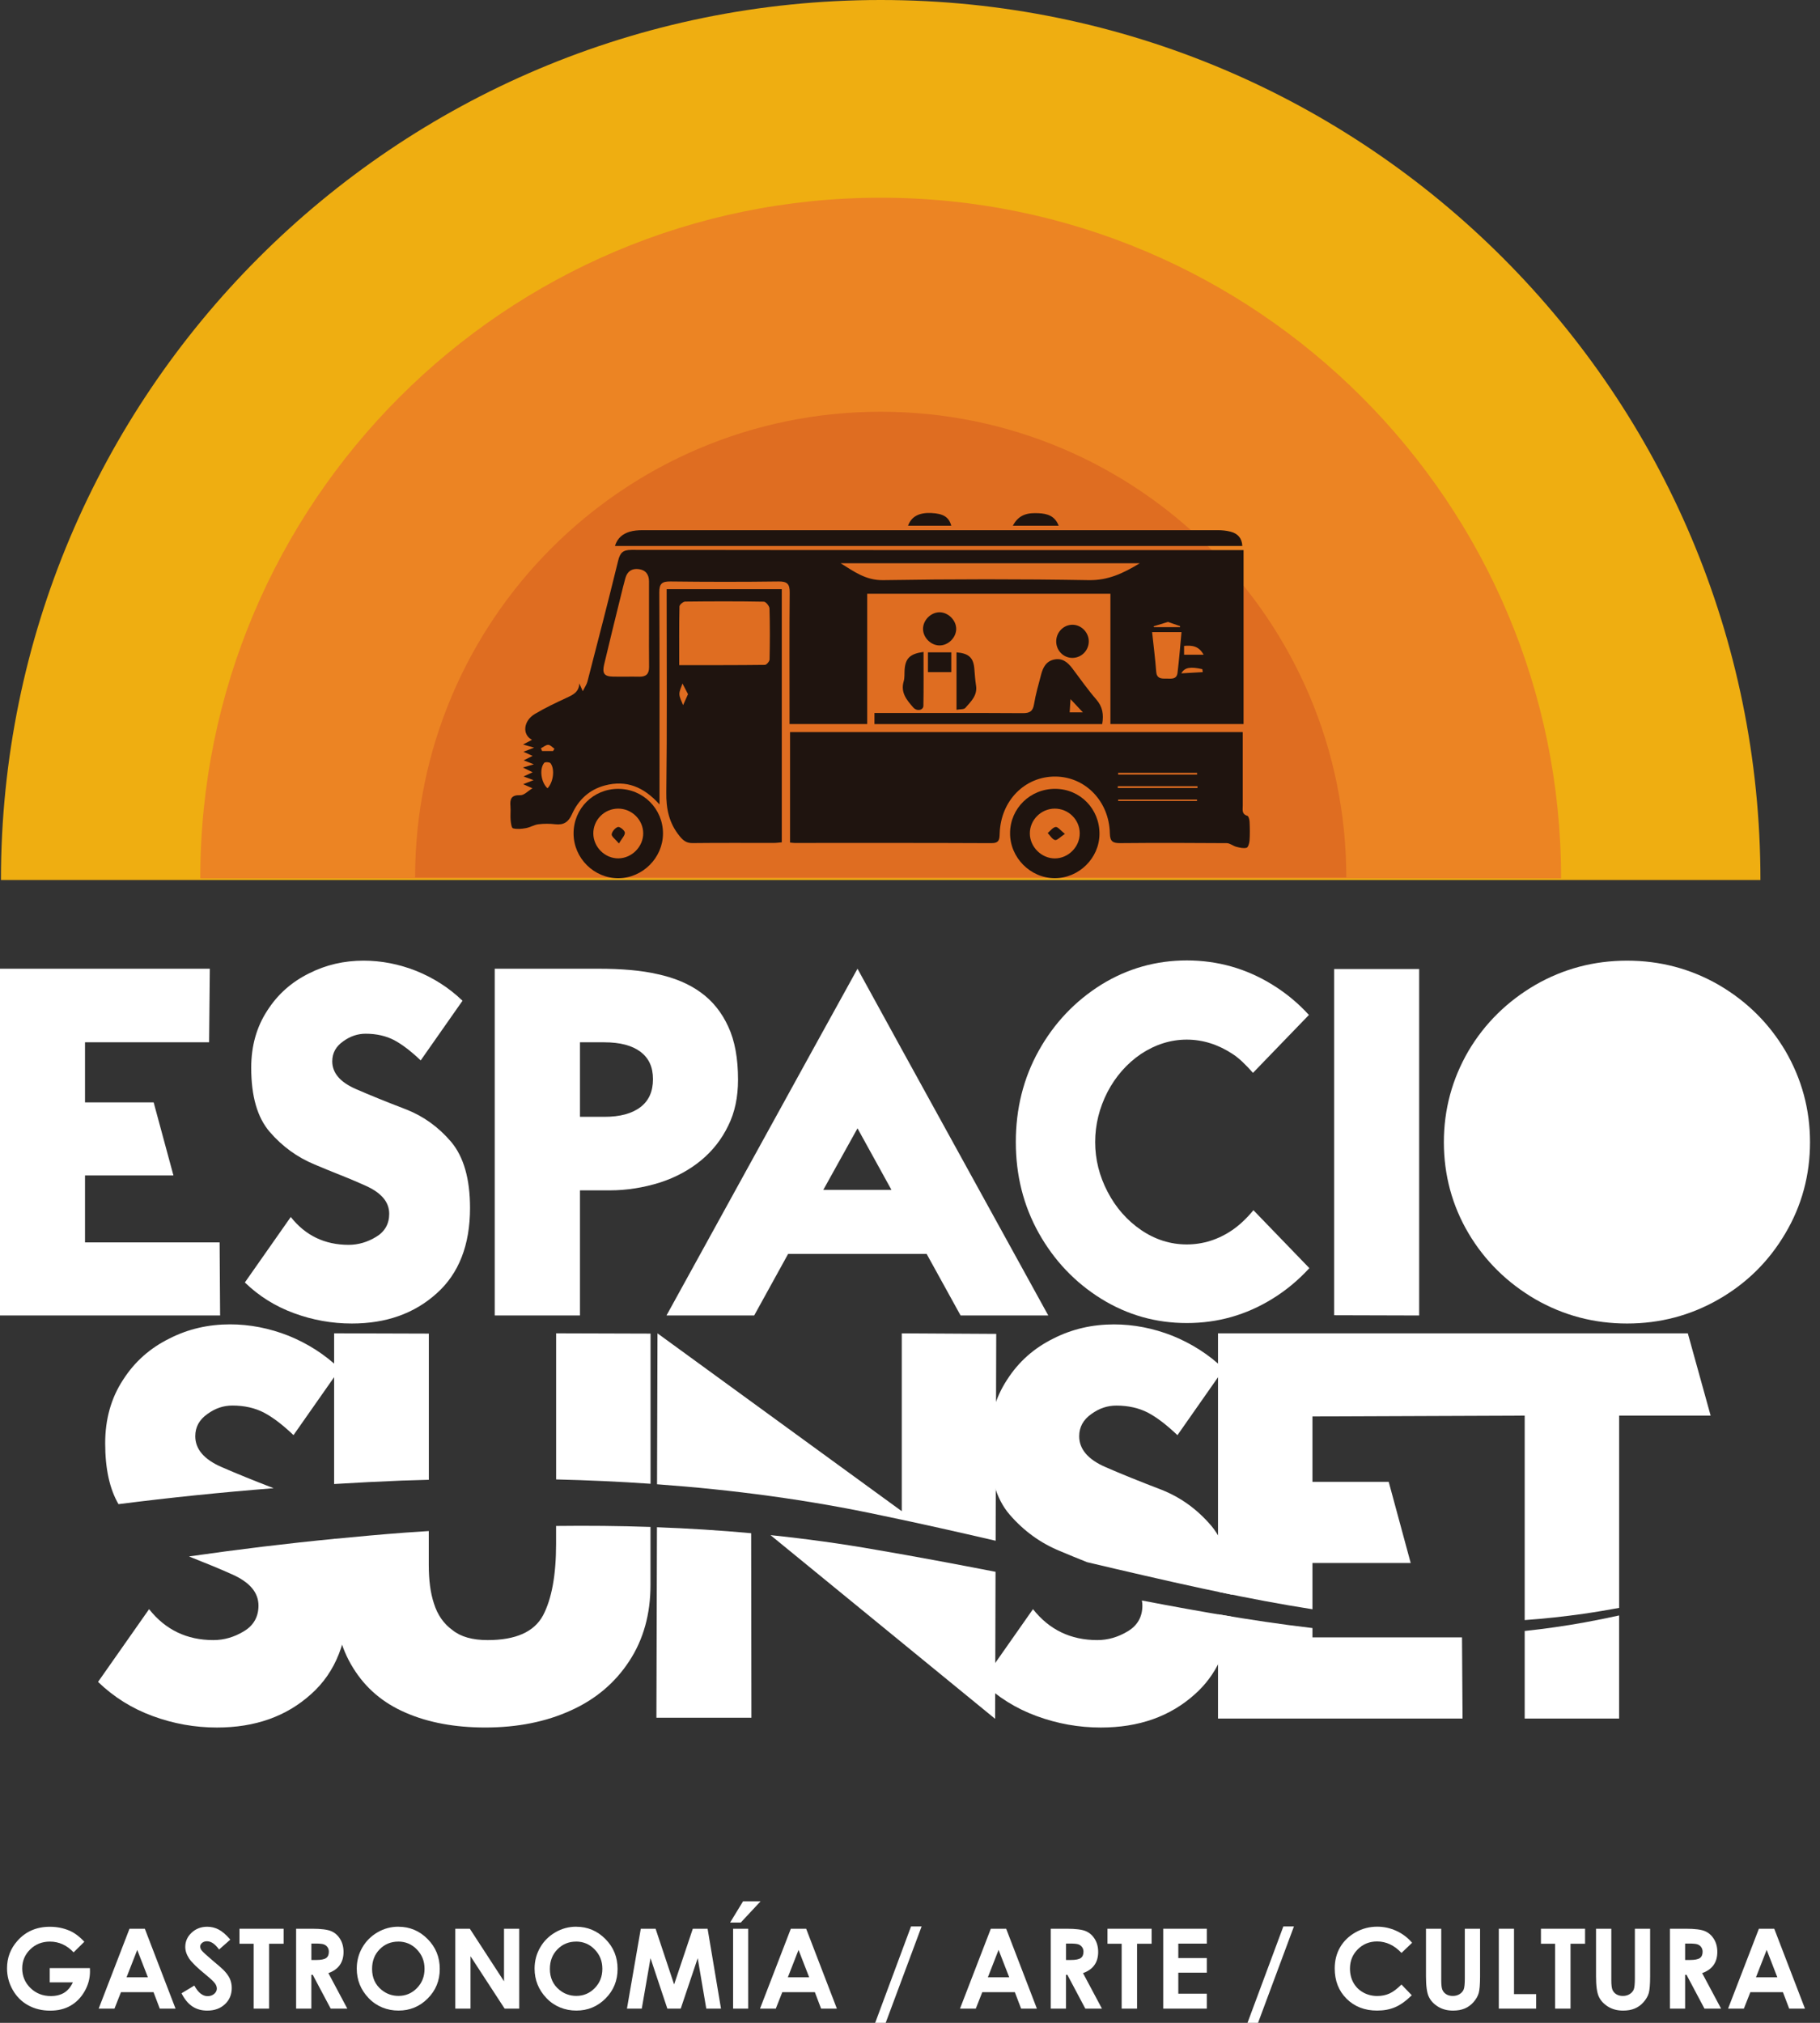 <?xml version="1.0" encoding="UTF-8"?> <svg xmlns="http://www.w3.org/2000/svg" width="135" height="150" viewBox="0 0 135 150" fill="none"><rect x="0" y="0" width="135" height="150" fill="#333333" stroke="none"/><g clip-path="url(#clip0_14_115)"><path d="M16.325 97.545H0V71.834H15.563L15.51 77.287H6.306V81.746H11.397L12.865 87.164H6.306V92.129H16.29L16.327 97.547L16.325 97.545Z" fill="white"></path><path d="M31.204 78.631C30.461 77.925 29.809 77.435 29.229 77.126C28.631 76.818 27.926 76.654 27.127 76.654C26.529 76.654 25.984 76.837 25.461 77.215C24.916 77.596 24.645 78.084 24.645 78.701C24.645 79.57 25.243 80.26 26.421 80.766C27.416 81.201 28.669 81.708 30.136 82.271C31.423 82.778 32.529 83.575 33.47 84.68C34.393 85.785 34.865 87.416 34.865 89.573C34.865 92.328 34.031 94.447 32.384 95.914C30.734 97.4 28.652 98.143 26.096 98.143C24.629 98.143 23.197 97.888 21.82 97.382C20.426 96.874 19.211 96.113 18.162 95.099L21.568 90.243C22.655 91.62 24.087 92.309 25.863 92.309C26.568 92.309 27.257 92.11 27.909 91.711C28.543 91.33 28.87 90.751 28.87 90.007C28.87 89.12 28.271 88.43 27.075 87.905C26.713 87.741 26.096 87.47 25.227 87.126L24.285 86.746L23.325 86.346C22.056 85.82 20.951 85.024 20.01 83.937C19.087 82.867 18.634 81.292 18.634 79.173C18.634 77.561 19.033 76.147 19.83 74.932C20.608 73.717 21.64 72.813 22.928 72.177C24.178 71.544 25.519 71.236 26.968 71.236C28.29 71.236 29.594 71.49 30.881 71.998C32.169 72.523 33.309 73.248 34.307 74.208L31.208 78.629L31.204 78.631Z" fill="white"></path><path d="M36.697 97.545V71.834H44.379C46.118 71.834 47.587 71.96 48.765 72.234C50.034 72.505 51.101 72.958 51.954 73.575C52.842 74.208 53.531 75.061 54.02 76.129C54.508 77.18 54.744 78.484 54.744 80.061C54.744 81.348 54.508 82.489 54.02 83.468C53.531 84.482 52.861 85.334 52.008 86.04C51.157 86.746 50.125 87.309 48.945 87.69C47.73 88.07 46.48 88.269 45.23 88.269H43.019V97.545H36.697ZM43.019 77.29V82.816H44.83C45.989 82.816 46.877 82.58 47.513 82.091C48.129 81.619 48.435 80.932 48.435 80.026C48.435 79.119 48.127 78.467 47.513 77.995C46.879 77.523 45.991 77.29 44.83 77.29H43.019Z" fill="white"></path><path d="M68.735 92.98H58.461L55.943 97.545H49.438L60.344 77.741L63.606 71.834L66.849 77.741L77.756 97.545H71.251L68.733 92.98H68.735ZM66.125 88.234L63.606 83.668L61.069 88.234H66.125Z" fill="white"></path><path d="M97.128 94.031C96.312 94.919 95.406 95.68 94.373 96.314C92.434 97.51 90.333 98.108 88.032 98.108C85.73 98.108 83.63 97.51 81.691 96.314C79.735 95.099 78.193 93.47 77.053 91.44C75.91 89.393 75.349 87.145 75.349 84.683C75.349 82.22 75.91 79.953 77.053 77.907C78.195 75.86 79.751 74.229 81.691 73.014C83.63 71.818 85.749 71.219 88.032 71.219C90.315 71.219 92.434 71.818 94.373 73.014C95.406 73.647 96.312 74.409 97.09 75.262L92.941 79.556C92.38 78.923 91.889 78.451 91.436 78.161C90.366 77.456 89.226 77.091 88.029 77.091C86.833 77.091 85.693 77.453 84.623 78.161C83.59 78.867 82.756 79.811 82.141 80.989C81.543 82.166 81.235 83.397 81.235 84.685C81.235 85.972 81.543 87.204 82.158 88.381C82.772 89.559 83.606 90.501 84.639 91.208C85.672 91.914 86.814 92.279 88.027 92.279C89.24 92.279 90.382 91.916 91.415 91.208C91.941 90.846 92.466 90.358 92.974 89.741L97.123 94.036L97.128 94.031Z" fill="white"></path><path d="M98.962 71.855H105.268V97.547L98.962 97.529V71.855Z" fill="white"></path><path d="M14.026 115.417L14.08 115.441L15.126 115.863C16.094 116.247 16.778 116.548 17.18 116.728C18.51 117.312 19.173 118.076 19.173 119.062C19.173 119.887 18.811 120.532 18.105 120.955C17.381 121.399 16.615 121.618 15.83 121.618C13.858 121.618 12.267 120.854 11.059 119.324L7.273 124.719C8.442 125.845 9.79 126.691 11.339 127.256C12.869 127.819 14.458 128.102 16.089 128.102C18.928 128.102 21.243 127.277 23.075 125.625C24.907 123.995 25.832 121.639 25.832 118.578C25.832 116.742 25.521 115.251 24.914 114.099C21.276 114.452 17.64 114.894 14.021 115.415L14.026 115.417Z" fill="white"></path><path d="M20.297 110.356C18.792 109.777 17.496 109.249 16.456 108.795C15.147 108.232 14.484 107.466 14.484 106.501C14.484 105.816 14.785 105.272 15.39 104.849C15.975 104.426 16.577 104.225 17.243 104.225C18.129 104.225 18.914 104.407 19.577 104.749C20.222 105.09 20.947 105.634 21.771 106.419L25.213 101.508C24.105 100.44 22.837 99.636 21.409 99.052C19.979 98.489 18.531 98.206 17.061 98.206C15.451 98.206 13.96 98.547 12.573 99.253C11.143 99.959 9.995 100.963 9.131 102.314C8.245 103.662 7.802 105.232 7.802 107.024C7.802 108.912 8.131 110.405 8.788 111.538C12.619 111.05 16.453 110.658 20.299 110.356H20.297Z" fill="white"></path><path d="M0.07 65.257C0.07 29.216 29.285 0 65.326 0C101.366 0 130.582 29.216 130.582 65.257" fill="#EFAE11"></path><path d="M14.855 65.133C14.855 37.258 37.452 14.662 65.326 14.662C93.2 14.662 115.796 37.258 115.796 65.133" fill="#EC8423"></path><path d="M132.43 77.923C131.215 75.876 129.568 74.245 127.483 73.03C125.399 71.834 123.135 71.236 120.689 71.236C118.243 71.236 115.979 71.834 113.894 73.03C111.81 74.245 110.144 75.874 108.929 77.923C107.714 80.007 107.1 82.271 107.1 84.699C107.1 87.126 107.717 89.409 108.929 91.456C110.144 93.503 111.81 95.134 113.894 96.349C115.979 97.545 118.243 98.143 120.689 98.143C123.135 98.143 125.399 97.545 127.483 96.349C129.568 95.153 131.215 93.522 132.43 91.456C133.645 89.409 134.259 87.143 134.259 84.699C134.259 82.255 133.642 80.007 132.43 77.923Z" fill="white"></path><path d="M6.255 143.988L5.46 144.773C4.958 144.243 4.372 143.976 3.703 143.976C3.119 143.976 2.631 144.17 2.238 144.556C1.846 144.941 1.647 145.411 1.647 145.965C1.647 146.519 1.85 147.021 2.259 147.418C2.668 147.815 3.173 148.014 3.771 148.014C4.161 148.014 4.488 147.932 4.757 147.769C5.023 147.605 5.241 147.348 5.404 147H3.689V145.941H6.668L6.675 146.192C6.675 146.71 6.54 147.201 6.273 147.666C6.005 148.131 5.657 148.484 5.231 148.729C4.806 148.974 4.304 149.096 3.729 149.096C3.115 149.096 2.565 148.963 2.084 148.696C1.603 148.43 1.222 148.049 0.942 147.554C0.661 147.061 0.521 146.528 0.521 145.956C0.521 145.173 0.78 144.491 1.299 143.911C1.914 143.222 2.713 142.876 3.699 142.876C4.215 142.876 4.696 142.972 5.145 143.161C5.523 143.322 5.895 143.598 6.257 143.991L6.255 143.988Z" fill="white"></path><path d="M9.601 143.023H10.743L13.021 148.946H11.851L11.388 147.727H8.972L8.491 148.946H7.32L9.605 143.023H9.601ZM10.18 144.593L9.386 146.626H10.97L10.18 144.593Z" fill="white"></path><path d="M17.084 143.827L16.25 144.563C15.956 144.154 15.659 143.951 15.355 143.951C15.208 143.951 15.087 143.991 14.991 144.07C14.898 144.149 14.851 144.238 14.851 144.339C14.851 144.439 14.883 144.533 14.951 144.621C15.042 144.741 15.318 144.993 15.778 145.383C16.208 145.743 16.47 145.97 16.561 146.063C16.79 146.294 16.951 146.514 17.047 146.724C17.143 146.935 17.19 147.166 17.19 147.416C17.19 147.902 17.021 148.304 16.685 148.619C16.348 148.935 15.912 149.093 15.372 149.093C14.949 149.093 14.582 148.991 14.269 148.783C13.956 148.575 13.687 148.252 13.465 147.808L14.414 147.236C14.699 147.759 15.026 148.021 15.398 148.021C15.591 148.021 15.755 147.965 15.886 147.853C16.017 147.741 16.084 147.61 16.084 147.463C16.084 147.327 16.035 147.194 15.935 147.061C15.834 146.925 15.615 146.722 15.276 146.444C14.631 145.918 14.213 145.512 14.026 145.227C13.839 144.941 13.743 144.656 13.743 144.371C13.743 143.96 13.9 143.607 14.213 143.315C14.526 143.023 14.912 142.874 15.372 142.874C15.666 142.874 15.949 142.941 16.215 143.079C16.482 143.217 16.771 143.465 17.084 143.829V143.827Z" fill="white"></path><path d="M17.764 143.023H21.038V144.135H19.958V148.946H18.816V144.135H17.764V143.023Z" fill="white"></path><path d="M21.968 143.023H23.162C23.816 143.023 24.281 143.082 24.559 143.198C24.837 143.315 25.059 143.509 25.227 143.78C25.395 144.051 25.482 144.371 25.482 144.743C25.482 145.133 25.388 145.458 25.201 145.719C25.014 145.981 24.734 146.18 24.358 146.313L25.762 148.946H24.529L23.197 146.437H23.094V148.946H21.965V143.023H21.968ZM23.096 145.339H23.449C23.806 145.339 24.054 145.292 24.19 145.196C24.325 145.103 24.393 144.946 24.393 144.726C24.393 144.598 24.36 144.486 24.293 144.39C24.225 144.294 24.136 144.226 24.024 144.184C23.912 144.142 23.706 144.121 23.405 144.121H23.096V145.336V145.339Z" fill="white"></path><path d="M29.554 142.874C30.393 142.874 31.113 143.177 31.715 143.783C32.318 144.388 32.62 145.128 32.62 146C32.62 146.871 32.323 147.596 31.727 148.194C31.131 148.792 30.409 149.091 29.561 149.091C28.713 149.091 27.933 148.783 27.346 148.168C26.757 147.554 26.463 146.822 26.463 145.979C26.463 145.413 26.601 144.892 26.874 144.416C27.148 143.941 27.526 143.565 28.005 143.287C28.484 143.009 29 142.871 29.554 142.871V142.874ZM29.543 143.976C28.993 143.976 28.533 144.168 28.159 144.549C27.785 144.93 27.599 145.413 27.599 146.002C27.599 146.656 27.834 147.175 28.304 147.556C28.669 147.855 29.089 148.002 29.561 148.002C30.096 148.002 30.552 147.808 30.928 147.423C31.304 147.037 31.491 146.561 31.491 145.993C31.491 145.425 31.302 144.953 30.923 144.561C30.545 144.168 30.082 143.974 29.54 143.974L29.543 143.976Z" fill="white"></path><path d="M33.769 143.023H34.851L37.386 146.92V143.023H38.515V148.946H37.431L34.9 145.061V148.946H33.772V143.023H33.769Z" fill="white"></path><path d="M42.744 142.874C43.583 142.874 44.302 143.177 44.905 143.783C45.508 144.39 45.809 145.128 45.809 146C45.809 146.871 45.513 147.596 44.917 148.194C44.321 148.792 43.599 149.091 42.751 149.091C41.903 149.091 41.122 148.783 40.536 148.168C39.949 147.554 39.653 146.822 39.653 145.979C39.653 145.413 39.79 144.892 40.064 144.416C40.337 143.941 40.716 143.565 41.195 143.287C41.674 143.009 42.19 142.871 42.744 142.871V142.874ZM42.732 143.976C42.183 143.976 41.723 144.168 41.349 144.549C40.975 144.93 40.788 145.413 40.788 146.002C40.788 146.656 41.024 147.175 41.494 147.556C41.858 147.855 42.279 148.002 42.751 148.002C43.286 148.002 43.741 147.808 44.118 147.423C44.494 147.037 44.681 146.561 44.681 145.993C44.681 145.425 44.492 144.953 44.113 144.561C43.734 144.168 43.272 143.974 42.73 143.974L42.732 143.976Z" fill="white"></path><path d="M47.531 143.023H48.629L50.003 147.154L51.389 143.023H52.487L53.48 148.946H52.389L51.753 145.205L50.494 148.946H49.501L48.253 145.205L47.604 148.946H46.505L47.531 143.023Z" fill="white"></path><path d="M55.118 140.986H56.419L54.945 142.565H54.155L55.118 140.986ZM54.377 143.023H55.496V148.946H54.377V143.023Z" fill="white"></path><path d="M58.655 143.023H59.798L62.076 148.946H60.905L60.443 147.727H58.027L57.545 148.946H56.375L58.66 143.023H58.655ZM59.232 144.593L58.438 146.626H60.022L59.232 144.593Z" fill="white"></path><path d="M64.917 150L67.576 142.853H68.361L65.697 150H64.915H64.917Z" fill="white"></path><path d="M73.492 143.023H74.634L76.912 148.946H75.742L75.277 147.727H72.861L72.38 148.946H71.209L73.494 143.023H73.492ZM74.069 144.593L73.275 146.626H74.861L74.071 144.593H74.069Z" fill="white"></path><path d="M77.943 143.023H79.137C79.791 143.023 80.256 143.082 80.534 143.198C80.81 143.315 81.034 143.509 81.202 143.78C81.371 144.051 81.457 144.371 81.457 144.743C81.457 145.133 81.364 145.458 81.177 145.719C80.99 145.981 80.709 146.18 80.333 146.313L81.737 148.946H80.504L79.172 146.437H79.069V148.946H77.941V143.023H77.943ZM79.071 145.339H79.424C79.782 145.339 80.029 145.292 80.165 145.196C80.3 145.103 80.368 144.946 80.368 144.726C80.368 144.598 80.335 144.486 80.268 144.39C80.202 144.294 80.111 144.226 79.999 144.184C79.887 144.142 79.681 144.121 79.38 144.121H79.071V145.336V145.339Z" fill="white"></path><path d="M82.149 143.023H85.422V144.135H84.343V148.946H83.2V144.135H82.149V143.023Z" fill="white"></path><path d="M86.282 143.023H89.516V144.126H87.401V145.196H89.516V146.28H87.401V147.839H89.516V148.946H86.282V143.023Z" fill="white"></path><path d="M92.534 150L95.193 142.853H95.978L93.317 150H92.534Z" fill="white"></path><path d="M104.745 144.063L103.957 144.815C103.42 144.247 102.817 143.965 102.147 143.965C101.581 143.965 101.105 144.159 100.717 144.544C100.329 144.932 100.135 145.409 100.135 145.974C100.135 146.369 100.221 146.72 100.392 147.026C100.562 147.332 100.805 147.572 101.119 147.748C101.432 147.923 101.78 148.009 102.165 148.009C102.492 148.009 102.791 147.949 103.063 147.827C103.334 147.706 103.63 147.481 103.955 147.159L104.719 147.956C104.282 148.383 103.869 148.68 103.478 148.843C103.091 149.009 102.644 149.091 102.147 149.091C101.226 149.091 100.474 148.799 99.885 148.215C99.298 147.631 99.004 146.883 99.004 145.97C99.004 145.378 99.137 144.855 99.404 144.395C99.672 143.937 100.053 143.568 100.551 143.287C101.048 143.007 101.586 142.869 102.158 142.869C102.647 142.869 103.119 142.972 103.57 143.177C104.023 143.383 104.413 143.677 104.74 144.058L104.745 144.063Z" fill="white"></path><path d="M105.775 143.023H106.906V146.853C106.906 147.182 106.934 147.416 106.992 147.554C107.051 147.689 107.144 147.799 107.278 147.881C107.411 147.963 107.57 148.005 107.759 148.005C107.957 148.005 108.128 147.96 108.273 147.867C108.415 147.776 108.516 147.659 108.572 147.519C108.626 147.378 108.654 147.11 108.654 146.713V143.023H109.785V146.554C109.785 147.149 109.75 147.563 109.684 147.794C109.616 148.026 109.488 148.248 109.299 148.463C109.109 148.678 108.892 148.836 108.644 148.939C108.397 149.042 108.109 149.093 107.782 149.093C107.352 149.093 106.978 148.995 106.661 148.797C106.343 148.598 106.116 148.353 105.978 148.056C105.841 147.759 105.773 147.259 105.773 146.551V143.021L105.775 143.023Z" fill="white"></path><path d="M111.175 143.023H112.303V147.871H113.946V148.946H111.175V143.023Z" fill="white"></path><path d="M114.301 143.023H117.574V144.135H116.495V148.946H115.352V144.135H114.301V143.023Z" fill="white"></path><path d="M118.39 143.023H119.521V146.853C119.521 147.182 119.549 147.416 119.607 147.554C119.666 147.689 119.759 147.799 119.892 147.881C120.025 147.963 120.184 148.005 120.373 148.005C120.572 148.005 120.743 147.96 120.887 147.867C121.03 147.776 121.13 147.659 121.187 147.519C121.24 147.378 121.268 147.11 121.268 146.713V143.023H122.399V146.554C122.399 147.149 122.364 147.563 122.299 147.794C122.231 148.026 122.102 148.248 121.913 148.463C121.724 148.678 121.507 148.836 121.259 148.939C121.011 149.042 120.724 149.093 120.397 149.093C119.967 149.093 119.593 148.995 119.275 148.797C118.958 148.598 118.731 148.353 118.593 148.056C118.455 147.759 118.387 147.259 118.387 146.551V143.021L118.39 143.023Z" fill="white"></path><path d="M123.869 143.023H125.063C125.717 143.023 126.182 143.082 126.46 143.198C126.736 143.315 126.96 143.509 127.128 143.78C127.297 144.051 127.383 144.371 127.383 144.743C127.383 145.133 127.29 145.458 127.103 145.719C126.916 145.981 126.635 146.18 126.259 146.313L127.663 148.946H126.43L125.098 146.437H124.995V148.946H123.867V143.023H123.869ZM124.995 145.339H125.348C125.705 145.339 125.953 145.292 126.089 145.196C126.224 145.103 126.292 144.946 126.292 144.726C126.292 144.598 126.259 144.486 126.191 144.39C126.126 144.294 126.035 144.226 125.923 144.184C125.811 144.142 125.605 144.121 125.304 144.121H124.995V145.336V145.339Z" fill="white"></path><path d="M130.465 143.023H131.607L133.885 148.946H132.715L132.25 147.727H129.834L129.353 148.946H128.182L130.467 143.023H130.465ZM131.044 144.593L130.25 146.626H131.836L131.047 144.593H131.044Z" fill="white"></path><path d="M30.79 65.067C30.79 45.995 46.253 30.531 65.326 30.531C84.399 30.531 99.862 45.995 99.862 65.067" fill="#DF6D21"></path><path d="M48.919 59.651C47.739 58.336 46.449 57.827 44.875 58.242C43.709 58.551 42.903 59.31 42.419 60.39C42.167 60.955 41.809 61.193 41.19 61.121C40.776 61.072 40.346 61.072 39.933 61.123C39.62 61.163 39.325 61.352 39.012 61.408C38.697 61.467 38.351 61.499 38.05 61.422C37.942 61.394 37.893 61.016 37.874 60.794C37.846 60.464 37.891 60.13 37.863 59.801C37.814 59.249 37.921 58.939 38.596 58.967C38.874 58.978 39.164 58.651 39.496 58.453C39.297 58.364 39.124 58.289 38.809 58.151C39.12 58.03 39.295 57.96 39.575 57.85C39.312 57.752 39.134 57.686 38.835 57.577C39.127 57.441 39.3 57.361 39.508 57.266C39.286 57.158 39.113 57.074 38.786 56.915C39.127 56.815 39.297 56.763 39.599 56.675C39.321 56.567 39.146 56.502 38.844 56.385C39.108 56.252 39.279 56.165 39.501 56.053C39.297 55.96 39.124 55.88 38.828 55.745C39.124 55.633 39.3 55.565 39.622 55.441C39.319 55.354 39.148 55.308 38.797 55.207C39.106 55.046 39.283 54.953 39.461 54.859C38.725 54.485 38.807 53.459 39.676 52.941C40.431 52.49 41.232 52.114 42.031 51.742C42.498 51.525 42.942 51.326 42.973 50.677C43.033 50.815 43.094 50.952 43.225 51.254C43.377 50.952 43.517 50.758 43.573 50.544C44.344 47.56 45.12 44.576 45.851 41.581C45.994 40.994 46.195 40.775 46.847 40.775C61.679 40.798 76.513 40.791 91.345 40.791C91.604 40.791 91.864 40.791 92.242 40.791V53.691H82.366V44.027H64.326V53.691H58.564C58.564 53.401 58.564 53.144 58.564 52.887C58.564 49.906 58.548 46.924 58.576 43.943C58.583 43.312 58.403 43.111 57.756 43.118C55.08 43.153 52.405 43.151 49.732 43.118C49.104 43.111 48.9 43.277 48.905 43.929C48.931 48.875 48.919 53.822 48.919 58.768C48.919 59.004 48.919 59.24 48.919 59.651ZM84.546 41.768H62.356C63.342 42.377 64.218 43.041 65.508 43.02C70.59 42.941 75.674 42.934 80.756 43.02C82.181 43.043 83.298 42.527 84.546 41.765V41.768ZM48.141 46.354C48.141 45.275 48.143 44.195 48.141 43.116C48.141 42.606 47.9 42.27 47.379 42.202C46.87 42.137 46.526 42.37 46.389 42.868C46.27 43.291 46.167 43.719 46.062 44.144C45.643 45.849 45.218 47.555 44.814 49.266C44.655 49.936 44.823 50.158 45.449 50.172C46.111 50.188 46.772 50.165 47.433 50.179C47.938 50.188 48.15 49.957 48.146 49.459C48.134 48.424 48.141 47.389 48.141 46.354ZM85.459 46.873C85.567 47.892 85.691 48.852 85.763 49.815C85.801 50.296 86.109 50.329 86.448 50.319C86.798 50.307 87.275 50.441 87.343 49.896C87.466 48.901 87.541 47.901 87.639 46.873H85.459ZM40.613 58.453C41.038 58.018 41.176 57.051 40.837 56.597C40.772 56.511 40.428 56.492 40.365 56.569C39.989 57.03 40.141 58.039 40.613 58.453ZM89.28 48.55C88.92 47.894 88.417 47.843 87.829 47.896V48.55H89.28ZM86.637 46.118C86.308 46.219 85.936 46.333 85.562 46.445C85.574 46.464 85.583 46.485 85.595 46.504H87.534C87.534 46.478 87.53 46.455 87.53 46.429C87.231 46.324 86.934 46.221 86.637 46.118ZM89.216 49.84C89.205 49.768 89.195 49.693 89.184 49.621C88.303 49.424 87.873 49.485 87.625 49.931C88.198 49.899 88.707 49.871 89.216 49.84ZM41.024 55.691C41.059 55.635 41.092 55.579 41.127 55.52C40.973 55.417 40.819 55.233 40.664 55.233C40.484 55.233 40.304 55.397 40.122 55.49C40.153 55.558 40.183 55.623 40.211 55.691H41.022H41.024Z" fill="#1F140F"></path><path d="M58.602 62.479V54.289H92.182C92.182 55.347 92.182 56.399 92.182 57.45C92.182 58.217 92.182 58.983 92.182 59.749C92.182 60.044 92.09 60.369 92.525 60.495C92.618 60.523 92.682 60.785 92.689 60.944C92.71 61.406 92.719 61.871 92.686 62.334C92.672 62.525 92.581 62.836 92.464 62.866C92.233 62.927 91.955 62.857 91.71 62.794C91.464 62.731 91.235 62.525 90.997 62.523C88.366 62.502 85.737 62.497 83.107 62.521C82.565 62.525 82.336 62.418 82.324 61.803C82.277 59.415 80.504 57.598 78.282 57.584C76.015 57.569 74.233 59.373 74.153 61.794C74.139 62.24 74.127 62.528 73.532 62.523C68.669 62.5 63.807 62.509 58.945 62.509C58.859 62.509 58.77 62.495 58.602 62.479ZM88.798 57.436C88.796 57.394 88.794 57.35 88.791 57.308H82.938C82.938 57.35 82.938 57.394 82.938 57.436H88.798ZM88.824 58.432C88.824 58.387 88.824 58.345 88.824 58.301H82.913C82.913 58.345 82.913 58.387 82.913 58.432H88.822H88.824ZM82.938 59.292C82.938 59.327 82.938 59.362 82.938 59.394H88.791C88.791 59.359 88.791 59.324 88.791 59.292H82.938Z" fill="#1F140F"></path><path d="M49.45 43.688H57.989V62.462C57.786 62.478 57.594 62.507 57.405 62.507C55.396 62.509 53.384 62.495 51.375 62.518C50.917 62.523 50.681 62.334 50.407 61.997C49.629 61.039 49.407 59.992 49.424 58.764C49.485 53.997 49.45 49.23 49.45 44.464C49.45 44.226 49.45 43.987 49.45 43.688ZM50.382 49.322C52.545 49.322 54.641 49.329 56.735 49.303C56.858 49.303 57.081 49.044 57.083 48.899C57.111 47.642 57.115 46.382 57.078 45.123C57.074 44.943 56.809 44.62 56.66 44.618C54.716 44.583 52.77 44.588 50.826 44.611C50.676 44.611 50.403 44.84 50.401 44.969C50.37 46.396 50.382 47.824 50.382 49.319V49.322ZM51.034 51.476C50.886 51.191 50.753 50.938 50.622 50.684C50.541 50.948 50.386 51.217 50.396 51.478C50.405 51.752 50.571 52.02 50.669 52.291C50.781 52.039 50.894 51.789 51.034 51.474V51.476Z" fill="#1F140F"></path><path d="M92.149 40.485H45.615C45.798 39.891 46.193 39.592 46.681 39.438C46.989 39.34 47.333 39.317 47.66 39.314C61.877 39.31 76.093 39.31 90.31 39.314C90.637 39.314 90.976 39.345 91.291 39.429C91.801 39.564 92.121 39.894 92.151 40.485H92.149Z" fill="#1F140F"></path><path d="M81.758 53.693H64.863V52.871C65.139 52.871 65.396 52.871 65.655 52.871C69.06 52.871 72.464 52.861 75.866 52.882C76.38 52.885 76.614 52.747 76.7 52.219C76.821 51.483 77.032 50.761 77.221 50.037C77.359 49.504 77.59 49.029 78.2 48.906C78.807 48.782 79.202 49.116 79.539 49.56C80.125 50.333 80.681 51.137 81.317 51.866C81.787 52.406 81.88 52.976 81.756 53.696L81.758 53.693ZM80.326 52.824C80.025 52.504 79.749 52.207 79.406 51.843C79.382 52.196 79.366 52.485 79.343 52.824H80.324H80.326Z" fill="#1F140F"></path><path d="M42.545 61.806C42.543 59.955 44.008 58.492 45.863 58.497C47.711 58.499 49.188 59.983 49.178 61.822C49.167 63.609 47.671 65.107 45.882 65.124C44.064 65.14 42.547 63.633 42.545 61.806ZM47.711 61.789C47.706 60.787 46.861 59.957 45.847 59.962C44.828 59.967 44.003 60.796 44.01 61.808C44.017 62.813 44.868 63.658 45.865 63.651C46.863 63.644 47.716 62.785 47.711 61.789Z" fill="#1F140F"></path><path d="M78.284 58.495C80.125 58.507 81.574 59.992 81.555 61.852C81.539 63.638 80.027 65.126 78.235 65.121C76.422 65.117 74.91 63.588 74.922 61.771C74.933 59.937 76.424 58.483 78.284 58.495ZM80.09 61.792C80.088 60.782 79.254 59.96 78.235 59.962C77.223 59.965 76.385 60.801 76.389 61.806C76.394 62.803 77.254 63.658 78.249 63.654C79.249 63.649 80.093 62.796 80.09 61.794V61.792Z" fill="#1F140F"></path><path d="M68.504 48.343C68.504 49.712 68.518 51.025 68.494 52.336C68.487 52.674 68.01 52.768 67.744 52.464C67.263 51.917 66.784 51.359 67.032 50.523C67.111 50.254 67.081 49.955 67.099 49.67C67.16 48.822 67.49 48.478 68.504 48.343Z" fill="#1F140F"></path><path d="M70.95 48.373C71.868 48.45 72.202 48.773 72.272 49.583C72.307 50.002 72.333 50.42 72.398 50.833C72.515 51.574 72.015 52.023 71.604 52.495C71.497 52.618 71.209 52.583 70.95 52.632V48.373Z" fill="#1F140F"></path><path d="M70.927 46.637C70.924 47.282 70.338 47.864 69.691 47.861C69.043 47.861 68.464 47.275 68.466 46.628C68.471 45.978 69.055 45.399 69.7 45.403C70.342 45.408 70.929 45.999 70.927 46.637Z" fill="#1F140F"></path><path d="M79.52 46.328C80.174 46.31 80.744 46.864 80.761 47.529C80.775 48.207 80.251 48.763 79.579 48.784C78.91 48.805 78.359 48.268 78.345 47.588C78.333 46.91 78.859 46.347 79.52 46.328Z" fill="#1F140F"></path><path d="M68.831 49.84V48.373H70.562V49.84H68.831Z" fill="#1F140F"></path><path d="M75.127 38.985C75.59 38.099 76.303 38.022 77.043 38.057C77.665 38.088 78.244 38.239 78.529 38.985H75.127Z" fill="#1F140F"></path><path d="M67.354 38.983C67.609 38.291 68.181 37.999 69.09 38.043C69.973 38.085 70.387 38.342 70.562 38.983H67.354Z" fill="#1F140F"></path><path d="M45.91 62.546C45.641 62.224 45.354 62.028 45.372 61.866C45.396 61.658 45.636 61.38 45.84 61.324C45.973 61.287 46.337 61.577 46.349 61.74C46.365 61.946 46.129 62.172 45.91 62.546Z" fill="#1F140F"></path><path d="M78.994 61.834C78.642 62.065 78.413 62.327 78.256 62.289C78.046 62.238 77.892 61.955 77.714 61.773C77.91 61.612 78.093 61.352 78.305 61.324C78.466 61.303 78.665 61.579 78.992 61.836L78.994 61.834Z" fill="#1F140F"></path><path d="M29.891 109.788C30.529 109.765 31.169 109.746 31.809 109.73V98.891L24.783 98.87V110.045C26.484 109.943 28.185 109.854 29.891 109.786V109.788Z" fill="white"></path><path d="M48.255 110.029V98.891L41.251 98.87V109.704C43.587 109.76 45.924 109.866 48.255 110.027V110.029Z" fill="white"></path><path d="M41.248 113.16V114.492C41.248 116.786 40.926 118.557 40.281 119.786C39.617 121.015 38.248 121.618 36.173 121.618C35.047 121.618 34.181 121.378 33.557 120.873C32.912 120.41 32.449 119.744 32.187 118.901C31.926 118.116 31.804 117.17 31.804 116.022V113.532C31.234 113.569 30.666 113.604 30.096 113.646C28.323 113.779 26.552 113.94 24.778 114.113V118.034C24.778 120.289 25.241 122.16 26.187 123.672C27.113 125.181 28.421 126.289 30.113 127.013C31.783 127.738 33.758 128.1 35.991 128.1C38.386 128.1 40.501 127.677 42.353 126.831C44.185 126.006 45.634 124.777 46.681 123.167C47.727 121.576 48.251 119.684 48.251 117.529V113.228C45.919 113.148 43.583 113.127 41.246 113.155L41.248 113.16Z" fill="white"></path><path d="M48.73 113.249L48.69 127.375H55.737L55.718 113.693C53.393 113.48 51.064 113.335 48.73 113.249Z" fill="white"></path><path d="M65.452 112.389C68.263 112.973 71.06 113.604 73.852 114.251L73.896 98.912L66.889 98.872V112.06L48.77 98.872L48.737 110.064C54.351 110.471 59.94 111.207 65.45 112.389H65.452Z" fill="white"></path><path d="M64.966 114.919C62.373 114.462 59.767 114.106 57.153 113.835L73.814 127.457L73.845 116.555C70.887 115.98 67.929 115.424 64.966 114.919Z" fill="white"></path><path d="M78.578 114.997L79.646 115.441L80.641 115.842C81.333 116.006 82.027 116.17 82.719 116.331C85.609 117.004 88.497 117.667 91.394 118.256C91.347 116.025 90.831 114.317 89.852 113.146C88.805 111.917 87.576 111.032 86.149 110.468C84.518 109.845 83.13 109.282 82.022 108.798C80.714 108.235 80.05 107.468 80.05 106.503C80.05 105.819 80.352 105.274 80.957 104.851C81.541 104.429 82.144 104.228 82.81 104.228C83.695 104.228 84.48 104.41 85.144 104.751C85.789 105.092 86.513 105.637 87.338 106.422L90.779 101.51C89.672 100.442 88.403 99.639 86.976 99.055C85.546 98.492 84.097 98.209 82.627 98.209C81.018 98.209 79.527 98.55 78.139 99.255C76.709 99.961 75.562 100.966 74.698 102.316C73.812 103.665 73.368 105.235 73.368 107.027C73.368 109.382 73.87 111.134 74.898 112.321C75.945 113.529 77.174 114.415 78.583 114.999L78.578 114.997Z" fill="white"></path><path d="M84.7 118.679C84.723 118.803 84.737 118.931 84.737 119.062C84.737 119.887 84.375 120.532 83.67 120.955C82.945 121.399 82.179 121.618 81.394 121.618C79.422 121.618 77.831 120.854 76.623 119.324L72.838 124.719C74.006 125.845 75.354 126.691 76.903 127.256C78.433 127.819 80.025 128.102 81.653 128.102C84.492 128.102 86.808 127.277 88.639 125.625C90.202 124.233 91.102 122.308 91.331 119.873C89.111 119.508 86.899 119.102 84.695 118.681L84.7 118.679Z" fill="white"></path><path d="M97.352 119.331V115.903H104.64L103.009 109.884H97.352V105.034L113.095 104.973V120.135C114.563 120.029 116.025 119.873 117.486 119.663C118.362 119.539 119.233 119.389 120.102 119.23V104.973H126.888L125.196 98.872H90.347V118.036C92.674 118.522 95.009 118.966 97.352 119.331Z" fill="white"></path><path d="M117.586 120.298C116.1 120.569 114.6 120.782 113.095 120.943V127.438H120.1V119.791C119.266 119.973 118.427 120.146 117.586 120.298Z" fill="white"></path><path d="M97.352 121.417V120.726C95.004 120.452 92.67 120.099 90.347 119.705V127.436H108.485L108.446 121.417H97.354H97.352Z" fill="white"></path></g><defs><clipPath id="clip0_14_115"><rect width="134.259" height="150" fill="white"></rect></clipPath></defs></svg> 